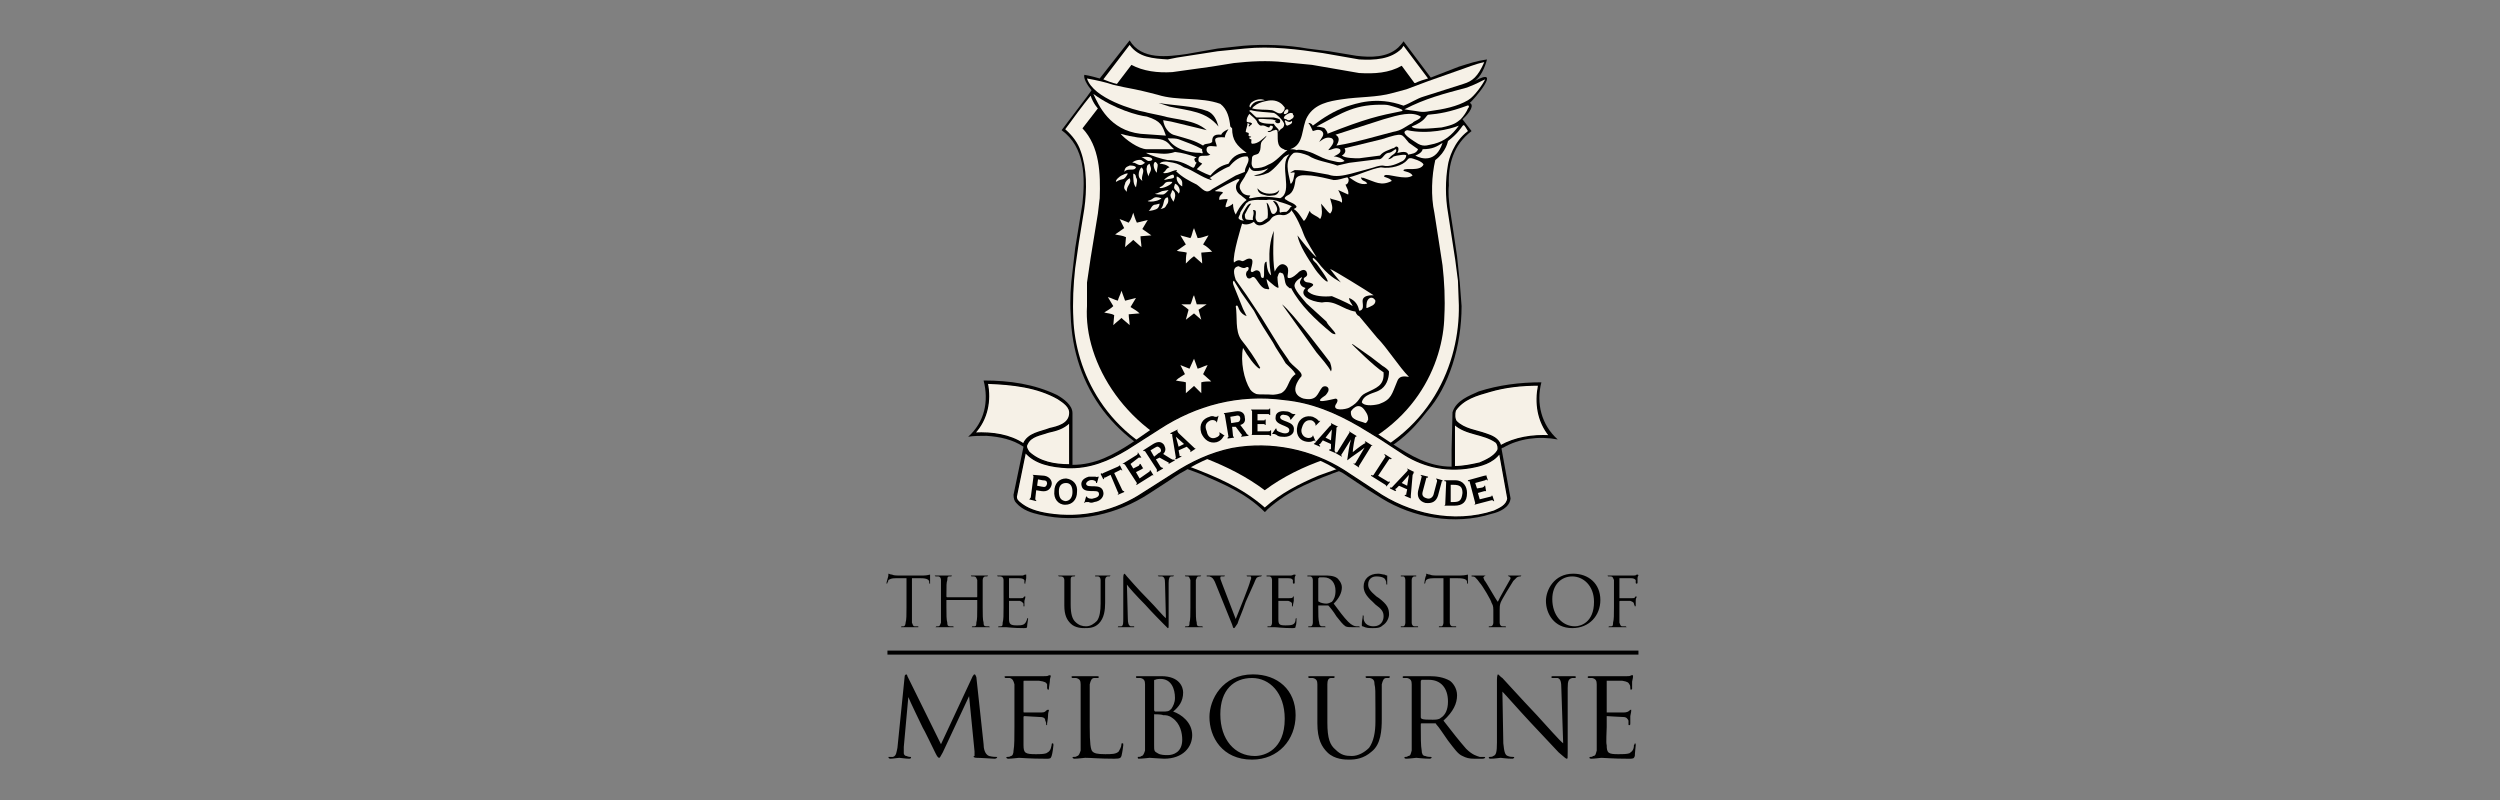 <svg width="200" height="64" viewBox="0 0 200 64" fill="none" xmlns="http://www.w3.org/2000/svg">
<rect x="0" y="0" width="200" height="64" fill="#808080" stroke="none"/>
<g clip-path="url(#clip0_2763_4046)">
<g clip-path="url(#clip1_2763_4046)">
<path fill-rule="evenodd" clip-rule="evenodd" d="M107.494 37.551C111.63 36.099 113.082 34.286 114.169 32.907C115.911 30.947 116.927 27.682 116.927 24.49L116.782 22.603L116.564 20.499L116.274 18.54L115.984 16.653C115.911 16.072 115.839 15.419 115.911 14.839C115.839 13.17 116.275 11.574 117.725 10.486L117 9.543C117.652 8.962 117.943 8.382 117.58 8.236C117.798 8.091 120.337 5.189 117.943 6.495C118.451 6.205 118.814 5.334 118.959 4.754C118.016 4.899 117.653 5.044 116.71 5.334L114.461 6.205L112.937 4.173L112.284 3.302C112.138 3.52 111.994 3.665 111.849 3.81C110.978 4.608 109.672 4.608 108.511 4.463L106.334 4.101L104.593 3.883C102.997 3.593 101.11 3.52 99.441 3.665L97.409 3.883L94.943 4.318C93.419 4.536 91.315 4.826 90.371 3.23L87.977 6.278C87.687 6.205 87.251 6.06 86.744 5.987C86.671 6.278 86.962 6.786 87.324 7.221L86.96 7.729L84.928 10.414C86.815 11.792 86.815 14.187 86.597 16.291L86.016 19.846L85.799 21.733C85.653 22.822 85.581 23.983 85.653 25.143C85.799 31.093 89.354 35.592 94.868 37.479L96.029 37.914C97.844 38.713 99.657 39.438 101.181 40.962C101.254 40.889 101.326 40.889 101.326 40.816C103.141 39.147 105.317 38.349 107.494 37.551Z" fill="black"/>
<path fill-rule="evenodd" clip-rule="evenodd" d="M93.417 4.754L94.143 4.609L97.408 4.101L99.585 3.883C101.689 3.665 103.866 3.955 105.826 4.246L108.728 4.754C109.962 4.826 111.268 4.754 112.138 3.883L112.283 3.665L114.243 6.277C113.952 6.35 113.517 6.495 113.226 6.64H113.154L112.138 5.261C111.122 5.842 109.962 5.915 108.728 5.842L107.059 5.552L104.955 5.189L102.706 4.971C101.4 4.826 100.021 4.899 98.715 5.044L96.901 5.334L93.781 5.769C92.62 5.842 91.459 5.697 90.515 5.189L89.354 6.713C88.991 6.64 88.629 6.495 88.266 6.35L90.37 3.593C91.096 4.609 92.256 4.681 93.417 4.754Z" fill="#F6F1E7" stroke="black" stroke-width="0" stroke-miterlimit="2.613"/>
<path fill-rule="evenodd" clip-rule="evenodd" d="M118.741 4.971C118.233 6.132 117.798 6.495 117.072 6.713L113.88 7.729C113.371 7.874 112.863 8.236 112.283 8.454C110.107 7.656 108.437 8.309 107.712 8.527C106.696 8.889 105.898 9.397 105.027 10.05C104.993 9.984 104.941 9.928 104.877 9.889C104.813 9.851 104.739 9.831 104.664 9.832C104.809 9.978 104.954 10.34 105.027 10.486C105.1 10.486 105.462 10.268 105.752 10.486C106.043 10.776 105.68 11.066 105.535 11.356C105.898 11.066 106.188 10.921 106.551 11.066C106.913 11.356 106.405 11.792 106.26 12.009C106.551 12.009 106.841 11.719 107.204 11.937C107.349 12.227 106.986 12.372 106.696 12.517C106.986 12.517 107.349 12.663 107.567 12.88C107.204 13.098 106.768 12.88 106.333 12.808C105.535 12.59 105.317 12.3 104.519 12.082C104.302 12.01 103.939 11.937 103.721 12.01C103.576 11.937 103.358 11.937 103.213 11.937C104.374 11.575 104.084 10.196 104.592 9.325C105.172 8.309 106.333 8.092 107.349 7.946C108.728 7.729 110.179 7.802 111.413 7.438L112.501 7.148L114.242 6.495L116.709 5.624C117.363 5.407 118.016 5.117 118.741 4.971Z" fill="#F6F1E7" stroke="black" stroke-width="0.003" stroke-miterlimit="2.613"/>
<path fill-rule="evenodd" clip-rule="evenodd" d="M118.814 6.35C118.595 6.785 117.943 7.728 117.435 8.019C116.565 8.527 115.476 8.744 114.388 8.889C113.662 9.035 113.517 8.889 112.792 8.817L112.356 8.744C114.025 7.874 115.476 7.511 117.363 7.003C118.305 6.64 118.451 6.495 118.814 6.35ZM101.182 8.019C100.746 8.091 100.311 8.019 100.021 8.599C99.876 8.527 100.021 8.236 100.166 8.164C100.456 7.946 100.891 7.874 101.182 8.019ZM117.435 8.672C117.363 8.89 117.072 9.325 116.854 9.543C116.491 9.833 116.346 9.979 115.331 10.196C114.533 10.268 113.082 10.414 112.936 10.123C114.024 9.688 114.024 9.325 114.242 9.18C115.113 9.108 115.984 8.963 117.363 8.455C117.508 8.382 117.58 8.527 117.435 8.672ZM111.485 8.527C111.993 8.672 112.356 8.817 112.137 8.89C110.324 9.252 109.308 9.47 106.188 10.704C106.26 10.631 106.043 10.341 105.971 10.268C105.898 10.196 105.462 10.123 105.317 10.123C107.494 8.962 108.437 8.309 110.832 8.382C110.977 8.382 111.267 8.454 111.485 8.527Z" fill="#F6F1E7" stroke="black" stroke-width="0.003" stroke-miterlimit="2.613"/>
<path fill-rule="evenodd" clip-rule="evenodd" d="M102.125 8.091C101.689 7.946 101.254 8.091 100.964 8.164C100.674 8.236 100.311 8.454 100.166 8.672C100.674 8.817 101.254 8.744 101.762 8.817C102.052 8.889 102.27 9.18 102.56 9.035C102.778 8.817 102.778 8.744 102.778 8.599C102.705 8.527 102.56 8.236 102.125 8.091ZM103.068 8.817C103.068 8.89 103.068 8.962 102.996 9.035C102.923 9.035 102.923 9.18 102.706 9.107C102.706 8.963 102.778 8.818 102.923 8.745C102.996 8.745 103.068 8.745 103.068 8.817ZM113.662 9.325C113.662 9.543 113.081 9.688 113.009 9.833C112.283 10.196 112.21 10.413 111.413 10.558L109.236 11.139C108.655 11.284 107.857 11.501 106.913 11.646C107.132 11.284 107.204 10.993 106.841 10.776L110.687 9.542C111.92 9.18 112.937 8.89 113.662 9.325Z" fill="#F6F1E7" stroke="black" stroke-width="0.003" stroke-miterlimit="2.613"/>
<path fill-rule="evenodd" clip-rule="evenodd" d="M101.907 9.035C102.125 9.107 102.56 9.543 102.705 9.833C102.778 9.978 102.705 10.196 102.56 10.268C102.415 10.341 102.343 10.486 102.27 10.559C102.343 10.414 102.27 10.341 102.198 10.268C102.125 10.196 101.98 10.051 101.908 9.906C101.472 9.906 100.674 9.906 100.674 9.543C100.746 9.471 101.327 9.543 101.472 9.543C101.689 9.543 101.908 9.543 102.125 9.688H101.979C102.052 9.833 102.197 9.906 102.343 9.833C102.415 9.833 102.415 9.688 102.415 9.616C102.343 9.471 102.125 9.471 101.907 9.398H100.528C100.383 9.325 100.093 8.962 99.948 8.89C99.948 8.817 100.02 8.817 100.093 8.817C100.601 8.962 101.326 8.962 101.907 9.035Z" fill="#F6F1E7"/>
<path d="M101.907 9.035C102.125 9.107 102.56 9.543 102.705 9.833C102.778 9.978 102.705 10.196 102.56 10.268C102.415 10.341 102.343 10.486 102.27 10.559C102.343 10.414 102.27 10.341 102.198 10.268C102.125 10.196 101.98 10.051 101.908 9.906C101.472 9.906 100.674 9.906 100.674 9.543C100.746 9.471 101.327 9.543 101.472 9.543C101.689 9.543 101.908 9.543 102.125 9.688H101.979C102.052 9.833 102.197 9.906 102.343 9.833C102.415 9.833 102.415 9.688 102.415 9.616C102.343 9.471 102.125 9.471 101.907 9.398H100.528C100.383 9.325 100.093 8.962 99.948 8.89C99.948 8.817 100.02 8.817 100.093 8.817C100.601 8.962 101.326 8.962 101.907 9.035Z" stroke="black" stroke-width="0.003" stroke-miterlimit="2.613"/>
<path fill-rule="evenodd" clip-rule="evenodd" d="M103.43 9.107C103.43 9.18 103.43 9.18 103.503 9.252C103.503 9.398 103.43 9.47 103.285 9.543C103.213 9.615 103.068 9.688 102.922 9.543C102.85 9.543 102.705 9.47 102.705 9.47C102.705 9.252 102.995 9.107 103.213 9.035C103.285 9.035 103.43 9.035 103.43 9.107ZM91.748 9.325C92.909 9.688 92.982 10.05 93.272 10.849L91.241 10.704C88.774 10.414 87.903 8.455 87.468 7.511C89.136 8.745 91.095 9.252 91.748 9.325ZM116.709 10.051C116.129 10.849 115.549 11.284 114.75 11.502C114.315 11.574 113.952 11.792 113.444 11.502C112.501 10.921 112.066 10.559 112.573 10.413C114.242 10.776 115.984 10.341 116.709 10.051Z" fill="#F6F1E7" stroke="black" stroke-width="0.003" stroke-miterlimit="2.613"/>
<path fill-rule="evenodd" clip-rule="evenodd" d="M103.213 9.76C103.213 9.76 103.285 9.688 103.358 9.688C103.43 9.906 103.141 9.978 102.996 10.051C102.958 10.048 102.923 10.032 102.896 10.005C102.869 9.979 102.853 9.943 102.85 9.906C102.85 9.76 102.705 9.688 102.85 9.616C102.922 9.688 103.068 9.76 103.213 9.76Z" fill="#F6F1E7"/>
<path d="M103.213 9.76L103.358 9.688C103.43 9.906 103.141 9.978 102.996 10.051C102.958 10.048 102.923 10.032 102.896 10.005C102.869 9.979 102.853 9.943 102.85 9.906C102.85 9.76 102.705 9.688 102.85 9.616C102.922 9.688 103.068 9.76 103.213 9.76Z" stroke="black" stroke-width="0.003" stroke-miterlimit="2.613"/>
<path fill-rule="evenodd" clip-rule="evenodd" d="M93.635 11.647L93.925 11.937H91.749C91.096 11.937 90.007 11.139 89.644 10.703C90.66 10.993 91.531 11.066 91.821 11.066C92.547 11.139 93.127 10.994 93.635 11.647ZM96.175 11.937C96.102 12.083 96.393 12.373 96.029 12.228C95.086 12.228 93.925 11.937 93.417 11.067C93.781 11.067 94.071 11.067 94.288 11.139C95.014 11.429 95.522 11.574 96.175 11.937Z" fill="#F6F1E7" stroke="black" stroke-width="0.003" stroke-miterlimit="2.613"/>
<path fill-rule="evenodd" clip-rule="evenodd" d="M113.444 11.937C113.299 12.3 112.936 12.3 112.646 12.373C112.646 12.3 112.573 12.155 112.282 12.155C112.065 12.155 111.92 12.228 111.775 12.228C111.847 12.155 111.92 11.937 111.847 11.792C111.847 11.792 111.775 11.72 111.702 11.72C111.629 11.72 111.557 11.864 111.412 11.864C111.122 12.01 110.686 12.082 110.396 12.445L108.727 12.663C108.364 12.663 107.639 12.663 107.348 12.445C107.348 12.445 107.784 12.227 107.566 11.864L110.541 11.139C112.355 10.559 112.065 10.704 112.718 11.429L113.444 11.937Z" fill="#F6F1E7"/>
<path d="M113.444 11.937C113.299 12.3 112.936 12.3 112.646 12.373C112.646 12.3 112.573 12.155 112.282 12.155C112.065 12.155 111.92 12.228 111.775 12.228C111.847 12.155 111.92 11.937 111.847 11.792L111.702 11.72C111.629 11.72 111.557 11.864 111.412 11.864C111.122 12.01 110.686 12.082 110.396 12.445L108.727 12.663C108.364 12.663 107.639 12.663 107.348 12.445C107.348 12.445 107.784 12.227 107.566 11.864L110.541 11.139C112.355 10.559 112.065 10.704 112.718 11.429L113.444 11.937Z" stroke="black" stroke-width="0.003" stroke-miterlimit="2.613"/>
<path fill-rule="evenodd" clip-rule="evenodd" d="M111.703 12.01C111.703 12.3 111.339 12.373 111.195 12.59L111.05 12.736C111.195 12.736 111.339 12.663 111.485 12.518C111.703 12.445 112.501 12.3 112.501 12.445C112.501 12.59 112.356 12.808 112.211 12.881C111.775 13.099 111.195 13.389 110.615 13.244C110.252 13.244 109.962 13.389 109.672 13.461L108.075 13.897C107.495 14.042 106.842 14.187 106.261 13.969C105.391 13.824 104.52 13.606 103.576 13.606C103.431 13.679 103.286 13.752 103.214 13.824C103.359 13.824 103.504 13.752 103.576 13.824C103.504 14.114 103.504 14.477 103.286 14.695C103.214 14.695 103.214 14.622 103.214 14.55C103.069 13.824 102.706 12.808 103.504 12.228C103.867 12.155 104.302 12.3 104.665 12.445C105.318 12.881 106.189 12.953 106.987 13.244C107.277 13.171 107.64 13.099 107.93 13.026L110.252 12.736C110.615 12.808 110.687 12.3 111.051 12.228C111.268 12.228 111.413 12.083 111.631 11.938C111.63 11.937 111.703 11.937 111.703 12.01Z" fill="#F6F1E7"/>
<path d="M111.703 12.01C111.703 12.3 111.339 12.373 111.195 12.59L111.05 12.736C111.195 12.736 111.339 12.663 111.485 12.518C111.703 12.445 112.501 12.3 112.501 12.445C112.501 12.59 112.356 12.808 112.211 12.881C111.775 13.099 111.195 13.389 110.615 13.244C110.252 13.244 109.962 13.389 109.672 13.461L108.075 13.897C107.495 14.042 106.842 14.187 106.261 13.969C105.391 13.824 104.52 13.606 103.576 13.606C103.431 13.679 103.286 13.752 103.214 13.824C103.359 13.824 103.504 13.752 103.576 13.824C103.504 14.114 103.504 14.477 103.286 14.695C103.286 14.695 103.214 14.622 103.214 14.55C103.069 13.824 102.706 12.808 103.504 12.228C103.867 12.155 104.302 12.3 104.665 12.445C105.318 12.881 106.189 12.953 106.987 13.244C107.277 13.171 107.64 13.099 107.93 13.026L110.252 12.736C110.615 12.808 110.687 12.3 111.051 12.228C111.268 12.228 111.413 12.083 111.631 11.938L111.703 12.01Z" stroke="black" stroke-width="0.003" stroke-miterlimit="2.613"/>
<path fill-rule="evenodd" clip-rule="evenodd" d="M115.403 11.429C114.896 13.025 113.735 12.735 113.226 12.445C113.807 12.227 113.807 11.937 113.807 11.937C114.605 11.937 114.967 11.72 115.403 11.429ZM95.739 12.59C95.521 12.663 95.521 12.736 95.594 12.881C95.594 12.953 95.739 13.026 95.739 13.026C95.594 13.098 95.594 13.534 95.376 13.389C94.724 13.026 94.216 12.808 93.417 12.808C92.982 12.736 92.039 12.445 91.676 12.228C92.474 12.228 92.764 12.3 93.127 12.3C93.635 12.3 93.998 12.155 93.998 12.155C94.651 12.228 95.086 12.373 95.739 12.59Z" fill="#F6F1E7" stroke="black" stroke-width="0.003" stroke-miterlimit="2.613"/>
<path fill-rule="evenodd" clip-rule="evenodd" d="M92.837 13.026C92.909 12.953 93.2 12.88 93.49 12.953C93.998 13.026 94.288 13.099 94.724 13.389C95.449 13.607 96.102 14.187 96.901 14.405C96.973 14.332 96.828 14.26 96.755 14.26C97.263 13.897 97.771 13.534 98.351 13.316C98.714 12.881 99.222 12.446 99.802 12.518L99.875 12.664C99.947 13.026 99.585 13.316 99.585 13.752L98.859 14.041L96.973 15.13C96.465 15.566 96.247 15.13 95.739 14.767C95.159 14.477 94.578 14.187 94.07 13.679C94.07 13.679 94.216 13.679 94.143 13.606C93.925 13.606 93.707 13.752 93.417 13.824C93.345 13.824 93.127 13.896 93.054 13.824L93.127 13.752C93.272 13.679 93.272 13.461 93.562 13.389C93.345 13.171 92.982 13.099 92.764 13.099L92.837 13.026ZM113.88 13.171C113.589 13.751 112.428 13.389 112.283 13.606C112.211 13.751 112.791 13.678 113.009 14.041C112.428 14.477 110.977 13.824 110.76 14.041C110.541 14.186 111.195 14.186 111.34 14.477C110.469 14.912 110.034 14.549 109.164 14.259C109.018 14.186 109.018 14.259 108.873 14.186C108.945 14.549 109.236 14.404 109.381 14.694C108.8 14.84 108.365 14.477 107.93 14.186C108.8 13.969 109.598 13.533 110.469 13.388C111.268 13.533 112.211 13.243 112.573 12.808C112.719 12.59 112.864 12.663 112.937 12.663C112.937 12.663 113.807 12.88 113.88 13.171ZM106.696 14.404C107.132 14.404 107.422 14.259 107.784 14.186C108.002 14.331 107.857 14.767 107.639 14.767C107.711 14.985 107.929 15.274 107.857 15.565C107.711 15.493 107.058 15.202 107.058 15.202C107.204 15.493 107.422 15.928 107.349 16.218C107.131 16 106.624 16 106.405 15.855C106.478 16.218 106.768 16.726 106.405 17.089C106.115 16.871 105.971 16.581 105.68 16.291C105.752 16.654 105.826 17.234 105.608 17.525C105.462 17.307 104.737 17.089 104.809 16.871C104.737 16.799 104.519 17.597 104.302 17.669C104.084 17.379 103.866 16.944 103.503 16.726C103.576 16.654 103.721 16.654 103.721 16.509C103.503 16.218 103.213 16.218 102.923 16.001C102.56 15.855 102.995 15.638 102.995 15.638C103.503 15.42 103.576 14.84 103.648 14.332C103.866 13.896 104.447 14.042 104.882 14.042C105.462 14.114 106.115 14.259 106.696 14.404ZM99.15 14.332C99.15 14.477 99.004 14.55 98.932 14.695C98.787 15.057 98.932 15.42 99.294 15.638C99.44 15.783 99.585 15.856 99.73 16.001C99.222 16.363 98.932 17.016 98.859 17.162C98.714 16.944 98.641 16.581 98.641 16.291C98.496 16.436 98.206 16.581 98.06 16.581C97.988 16.436 98.206 16.073 98.206 15.928C98.206 15.928 97.698 15.928 97.552 16C97.48 15.71 97.698 15.565 97.843 15.42C97.77 15.274 97.262 15.347 97.189 15.274C97.697 14.984 98.496 14.549 99.003 14.331L99.15 14.332Z" fill="#F6F1E7" stroke="black" stroke-width="0.003" stroke-miterlimit="2.613"/>
<path fill-rule="evenodd" clip-rule="evenodd" d="M102.343 16.146C102.125 16.001 101.545 15.928 101.327 16.001C100.819 16.001 100.238 15.928 99.803 16.146H99.875L99.731 16.218C99.585 16.364 99.658 16.364 99.513 16.509C99.513 16.581 99.15 17.016 99.222 17.089C99.15 17.234 99.078 17.379 99.078 17.452C99.222 17.669 99.368 17.597 99.513 17.669C99.368 17.525 99.368 17.452 99.368 17.379C99.295 17.162 99.658 16.654 99.803 16.436C99.876 16.364 99.948 16.291 100.021 16.291H100.094C99.876 16.581 99.731 16.871 99.586 17.162C99.586 17.307 99.586 17.379 99.658 17.525C99.731 17.597 100.094 17.597 100.239 17.597C100.166 17.307 100.384 17.162 100.239 16.799C100.311 16.799 100.384 16.799 100.457 16.871C100.529 17.234 100.312 17.452 100.602 17.742C100.965 17.887 101.11 17.597 101.401 17.452C101.473 17.016 101.401 16.581 101.328 16.218C101.546 16.291 101.618 16.944 101.763 17.089C101.909 17.162 101.981 17.089 102.053 17.017C102.344 16.726 102.053 16.364 101.835 16.073C101.908 16.073 102.126 16.073 102.271 16.436C102.489 16.872 102.271 16.799 102.416 17.017C102.489 16.945 102.852 16.945 102.924 16.945C103.286 16.655 103.142 16.582 103.359 16.509C103.068 16.363 102.632 16.218 102.343 16.146Z" fill="#F6F1E7"/>
<path d="M102.343 16.146C102.125 16.001 101.545 15.928 101.327 16.001C100.819 16.001 100.238 15.928 99.803 16.146H99.875L99.731 16.218C99.585 16.364 99.658 16.364 99.513 16.509C99.513 16.581 99.15 17.016 99.222 17.089C99.15 17.234 99.078 17.379 99.078 17.452C99.222 17.669 99.368 17.597 99.513 17.669C99.368 17.525 99.368 17.452 99.368 17.379C99.295 17.162 99.658 16.654 99.803 16.436C99.876 16.364 100.021 16.291 100.021 16.291H100.094C99.876 16.581 99.731 16.871 99.586 17.162C99.586 17.307 99.586 17.379 99.658 17.525C99.731 17.597 100.094 17.597 100.239 17.597C100.166 17.307 100.384 17.162 100.239 16.799C100.311 16.799 100.384 16.799 100.457 16.871C100.529 17.234 100.312 17.452 100.602 17.742C100.965 17.887 101.11 17.597 101.401 17.452C101.473 17.016 101.401 16.581 101.328 16.218C101.546 16.291 101.618 16.944 101.763 17.089C101.909 17.162 101.981 17.089 102.053 17.017C102.344 16.726 102.053 16.364 101.835 16.073C101.908 16.073 102.126 16.073 102.271 16.436C102.489 16.872 102.271 16.799 102.416 17.017C102.489 16.945 102.852 16.945 102.924 16.945C103.286 16.655 103.142 16.582 103.359 16.509C103.068 16.363 102.632 16.218 102.343 16.146Z" stroke="black" stroke-width="0.003" stroke-miterlimit="2.613"/>
<path fill-rule="evenodd" clip-rule="evenodd" d="M99.295 23.402L100.311 24.853C100.746 25.724 101.327 26.594 101.835 27.393C102.125 27.973 102.488 28.409 102.851 29.061C103.286 29.497 103.431 29.57 103.649 29.933C102.996 30.368 103.142 31.093 102.489 31.456C102.489 31.456 100.674 32.036 100.021 31.166C99.513 30.368 99.223 28.917 99.441 27.828C99.803 28.481 100.384 29.279 100.747 29.497L100.819 29.425C100.384 28.626 99.876 27.901 99.295 27.175C98.788 26.45 99.005 25.361 98.86 24.491C98.86 24.491 98.932 24.491 98.932 24.418C99.078 24.491 99.078 24.708 99.15 24.781C99.295 25.071 99.513 25.216 99.731 25.289L99.441 24.708L98.86 23.257C98.788 23.039 98.497 22.532 98.715 22.459L99.295 23.402ZM104.447 22.894C104.447 22.966 104.447 22.821 104.447 22.894ZM110.034 24.055C110.034 24.418 109.671 24.49 109.381 24.635H109.309C109.309 24.345 109.309 23.982 109.598 23.837C109.816 23.765 109.961 23.91 110.034 24.055ZM109.236 32.907C109.381 33.125 109.453 33.27 109.453 33.56C109.381 33.706 109.381 33.778 109.236 33.85C108.728 33.633 108.002 33.633 108.075 32.907C108.075 32.907 108.655 31.964 109.236 32.907Z" fill="#F6F1E7" stroke="black" stroke-width="0.003" stroke-miterlimit="2.613"/>
<path fill-rule="evenodd" clip-rule="evenodd" d="M106.406 21.515C106.841 22.096 107.277 22.604 107.277 22.604C107.132 22.458 106.551 22.313 105.681 21.297C105.463 21.007 105.1 20.572 105.028 20.644C104.955 20.789 105.245 21.007 105.317 21.079C105.317 21.079 106.406 22.531 106.189 22.531C106.043 22.531 105.463 21.95 105.1 21.37C104.665 20.717 103.939 19.628 103.794 18.83C103.794 18.83 105.028 20.427 105.317 20.572C105.317 20.572 104.447 19.193 104.302 18.758C104.157 18.323 103.649 17.162 103.285 16.799C103.285 16.799 103.358 16.943 102.923 17.161C102.56 17.306 102.488 17.089 102.052 17.234C101.689 17.379 101.762 17.451 101.545 17.669C101.255 17.887 100.674 18.323 100.311 17.742C100.311 17.742 99.803 18.104 99.368 17.887C99.368 17.887 98.57 20.426 98.715 21.007C98.715 21.007 99.005 20.717 99.295 20.862C99.513 21.007 99.731 20.572 100.094 20.716C100.384 20.862 99.948 21.66 100.094 21.732C100.239 21.878 100.384 21.515 100.674 21.66C100.964 21.805 100.747 22.24 101.037 22.24C101.255 22.24 100.964 20.934 101.327 20.934C101.327 20.934 101.327 21.805 101.69 22.023C101.69 22.023 101.255 20.064 101.908 18.467C101.908 18.467 101.763 20.789 101.98 21.732C101.98 21.732 102.343 20.862 102.851 21.224C103.286 21.515 102.851 22.168 103.068 22.24C103.359 22.313 103.794 21.878 103.939 21.732C104.157 21.587 104.374 21.515 104.52 21.732C104.738 22.24 104.229 22.095 104.302 22.386C104.447 22.676 104.665 22.531 104.955 22.676C105.391 22.894 104.229 23.111 104.738 23.401C105.1 23.692 105.898 23.764 106.551 23.692C106.551 23.692 107.785 24.2 108.221 24.49C108.148 24.272 107.93 24.127 107.93 23.837C108.438 24.054 108.655 24.417 108.729 24.852C108.801 24.852 108.946 24.852 109.019 24.635C109.091 24.272 108.873 23.982 109.164 23.764C109.381 23.619 109.672 23.619 109.889 23.619C109.236 23.184 106.768 21.66 106.406 21.515ZM93.926 14.186C93.781 14.331 93.635 14.259 93.127 14.404C93.2 14.259 93.635 13.969 93.853 13.969C93.926 14.041 93.926 14.114 93.926 14.186ZM94.579 14.622V14.912C94.289 14.767 94.071 14.404 94.143 14.114C94.361 14.186 94.579 14.404 94.579 14.622ZM94.289 15.493C94.216 15.275 93.926 15.202 93.926 14.985C93.926 14.912 93.998 14.767 93.998 14.694C94.289 14.767 94.506 15.275 94.289 15.493ZM93.998 15.493C94.07 15.71 93.926 16.073 93.853 16.146C93.853 16.001 93.49 15.71 93.707 15.42L93.78 15.202C93.926 15.275 93.998 15.42 93.998 15.493ZM93.49 15.202C93.345 15.347 93.2 15.565 92.982 15.565C92.837 15.565 92.474 15.565 92.402 15.493C92.62 15.493 92.91 15.275 93.055 15.275L93.49 15.202ZM93.345 16.363C93.2 16.654 93.127 16.654 92.837 16.726C93.2 16.436 92.982 15.855 93.418 15.783C93.49 15.928 93.49 16.218 93.345 16.363ZM90.008 14.694C89.862 15.057 89.935 15.13 90.153 15.347C90.08 14.84 90.588 14.694 90.37 14.259C90.225 14.332 90.008 14.55 90.008 14.694ZM92.91 15.855C92.91 15.928 92.547 16.073 92.474 16.073C92.257 16.146 91.821 16.146 91.821 16.073C92.402 15.928 92.184 15.638 92.91 15.855ZM93.781 14.55C93.781 14.695 93.49 14.84 93.345 14.912C93.2 14.985 92.765 15.13 92.765 14.985C93.345 14.767 92.982 14.477 93.781 14.55ZM90.225 13.896C90.153 13.824 89.862 13.969 89.717 14.042C89.572 14.114 89.209 14.405 89.282 14.55C89.862 14.186 89.862 14.55 90.225 13.896ZM91.314 12.59C91.604 12.663 91.749 12.88 91.894 12.88C92.112 12.88 92.184 12.808 92.184 12.735C92.112 12.518 91.604 12.518 91.314 12.59ZM92.547 13.824C92.547 13.534 92.62 13.388 92.62 13.171C92.547 13.025 92.475 12.953 92.402 12.953C92.184 13.098 92.329 13.606 92.547 13.824ZM91.314 12.808C91.096 12.736 90.66 12.88 90.588 13.026C90.878 12.953 91.024 13.316 91.386 13.171L91.604 13.026C91.531 12.953 91.386 12.88 91.314 12.808ZM91.749 13.389C91.676 13.606 91.821 13.969 91.894 14.114C91.894 13.824 92.184 13.678 92.039 13.316L91.967 13.098C91.822 13.171 91.749 13.243 91.749 13.389ZM92.619 16.654C92.474 16.799 92.039 16.871 91.894 16.871C92.112 16.726 92.112 16.363 92.474 16.363L92.765 16.291C92.765 16.436 92.692 16.581 92.619 16.654ZM90.37 13.243C90.007 13.389 90.007 13.461 89.935 13.751C90.225 13.389 90.733 13.751 90.878 13.389C90.805 13.243 90.515 13.243 90.37 13.243ZM91.096 13.969C91.096 14.259 91.241 14.332 91.386 14.477C91.241 14.041 91.676 13.678 91.314 13.388C91.168 13.534 91.096 13.751 91.096 13.969ZM90.878 14.186C91.023 14.404 90.951 14.549 90.878 14.985C90.66 14.767 90.66 14.331 90.66 13.896C90.805 13.896 90.878 14.041 90.878 14.186Z" fill="#F6F1E7" stroke="black" stroke-width="0.003" stroke-miterlimit="2.613"/>
<path fill-rule="evenodd" clip-rule="evenodd" d="M102.705 11.937C102.052 11.72 102.27 10.994 102.198 10.486C102.198 10.414 102.052 10.341 101.979 10.414C101.762 10.414 101.545 10.704 101.399 10.486C101.471 10.486 101.617 10.486 101.689 10.414C101.762 10.341 101.834 10.268 101.834 10.123C101.762 10.051 101.689 10.051 101.617 10.051C101.617 10.123 101.545 10.123 101.545 10.196C101.326 10.196 101.182 9.979 100.891 10.051C100.746 10.051 100.673 9.906 100.601 9.833C100.528 9.543 100.165 9.325 99.947 9.108C99.802 9.325 99.73 9.471 99.73 9.688C99.73 9.833 100.02 9.76 100.093 9.833C100.31 9.906 99.947 10.051 99.947 10.123C99.875 10.123 99.875 10.051 99.947 9.979C100.02 9.906 99.875 9.906 99.802 9.833C99.802 10.123 99.657 10.341 99.657 10.559L99.875 10.631C99.947 10.704 99.875 10.777 99.875 10.849C99.947 10.921 100.02 10.921 100.02 10.921H100.092C100.092 10.994 100.02 10.994 100.02 10.994H99.947C99.947 11.066 99.947 11.139 100.093 11.139C100.165 11.212 100.02 11.429 100.165 11.502C100.673 11.502 100.963 11.139 101.326 10.849C101.254 11.067 100.963 11.212 100.891 11.429C100.818 11.647 100.891 11.937 100.746 12.155C100.673 12.445 100.238 12.3 100.165 12.59C100.165 12.88 100.02 13.243 100.31 13.461C100.746 13.461 101.109 13.389 101.471 13.171C102.052 12.953 102.488 12.373 102.995 12.01C102.85 12.01 102.778 12.01 102.705 11.937Z" fill="#F6F1E7"/>
<path d="M102.705 11.937C102.052 11.72 102.27 10.994 102.198 10.486C102.198 10.414 102.052 10.341 101.979 10.414C101.762 10.414 101.545 10.704 101.399 10.486C101.471 10.486 101.617 10.486 101.689 10.414C101.762 10.341 101.834 10.268 101.834 10.123C101.762 10.051 101.617 10.051 101.617 10.051C101.617 10.123 101.545 10.196 101.545 10.196C101.326 10.196 101.182 9.979 100.891 10.051C100.746 10.051 100.673 9.906 100.601 9.833C100.528 9.543 100.165 9.325 99.947 9.108C99.802 9.325 99.73 9.471 99.73 9.688C99.73 9.833 100.02 9.76 100.093 9.833C100.31 9.906 99.947 10.051 99.947 10.123C99.875 10.123 99.875 10.051 99.947 9.979C100.02 9.906 99.875 9.906 99.802 9.833C99.802 10.123 99.657 10.341 99.657 10.559L99.875 10.631C99.947 10.704 99.875 10.777 99.875 10.849L100.02 10.921H100.092L100.02 10.994H99.947C99.947 10.994 99.947 11.139 100.093 11.139C100.165 11.212 100.02 11.429 100.165 11.502C100.673 11.502 100.963 11.139 101.326 10.849C101.254 11.067 100.963 11.212 100.891 11.429C100.818 11.647 100.891 11.937 100.746 12.155C100.673 12.445 100.238 12.3 100.165 12.59C100.165 12.88 100.02 13.243 100.31 13.461C100.746 13.461 101.109 13.389 101.471 13.171C102.052 12.953 102.488 12.373 102.995 12.01C102.85 12.01 102.778 12.01 102.705 11.937Z" stroke="black" stroke-width="0.003" stroke-miterlimit="2.613"/>
<path fill-rule="evenodd" clip-rule="evenodd" d="M105.971 36.753C104.302 37.334 102.632 38.131 101.181 39.22C99.73 38.131 98.134 37.333 96.465 36.68C90.152 34.794 86.669 28.989 86.96 24.49V22.603L87.25 20.644L87.83 17.089L87.976 15.855C88.048 13.896 87.976 11.72 86.597 10.268L87.83 8.672C87.83 8.672 87.468 8.309 87.25 7.656C86.597 8.454 85.799 9.543 85.218 10.341C85.799 10.849 86.234 11.429 86.452 12.082C86.96 13.461 86.96 15.202 86.742 16.726L86.306 19.411L86.016 21.442C85.871 22.749 85.798 24.2 85.871 25.506C86.016 29.497 88.338 35.156 95.159 37.333C97.263 38.131 99.367 39.002 101.181 40.599C102.488 39.437 103.938 38.712 105.462 38.058L107.276 37.405C114.604 34.938 116.781 28.916 116.708 24.417L116.636 22.458L116.419 20.789L115.838 17.016C115.621 15.782 115.621 14.404 115.838 13.17C115.91 12.735 116.273 11.357 117.434 10.485C116.853 9.542 117.362 10.122 115.838 11.284C115.838 11.284 115.693 12.154 114.822 12.807C114.532 14.041 114.459 15.71 114.749 17.016L115.112 19.338L115.402 21.224C115.548 22.531 115.621 23.909 115.548 25.288C115.476 28.989 113.226 34.649 105.971 36.753Z" fill="#F6F1E7" stroke="black" stroke-width="0" stroke-miterlimit="2.613"/>
<path fill-rule="evenodd" clip-rule="evenodd" d="M72.956 48.58V49.814C73.028 49.959 73.028 50.104 73.173 50.104H73.463V50.176H72.085C72.085 50.176 72.085 50.104 72.157 50.104H72.302C72.375 50.104 72.448 49.959 72.448 49.814C72.52 49.596 72.52 49.161 72.52 48.58V46.258H71.649C71.287 46.258 71.214 46.331 71.069 46.403C71.069 46.549 70.996 46.549 70.996 46.621C70.996 46.621 70.996 46.694 70.924 46.694V46.621C70.924 46.549 71.069 46.114 71.069 46.041V45.895C71.142 45.895 71.214 45.967 71.359 45.967C71.505 46.04 71.722 46.04 71.795 46.04H73.899C74.189 46.04 74.335 45.967 74.407 45.967V46.693C74.335 46.693 74.335 46.693 74.335 46.621V46.548C74.335 46.403 74.189 46.258 73.681 46.258H72.956L72.956 48.58ZM78.615 48.58C78.615 49.161 78.615 49.596 78.688 49.814C78.688 49.959 78.688 50.104 78.905 50.104H79.123L79.196 50.176H78.397H77.745C77.745 50.176 77.745 50.104 77.817 50.104H77.962C78.107 50.104 78.107 49.959 78.107 49.814C78.18 49.596 78.18 49.161 78.18 48.58V47.999H75.713V48.58C75.713 49.161 75.713 49.596 75.785 49.814C75.785 49.959 75.785 50.104 76.003 50.104H76.221C76.293 50.104 76.293 50.176 76.293 50.176H75.496H74.843L74.915 50.104H75.06C75.205 50.104 75.205 49.959 75.278 49.814V47.637V46.403C75.278 46.258 75.205 46.114 75.06 46.114H74.842L74.77 46.041H76.148C76.148 46.041 76.148 46.114 76.076 46.114H75.931C75.786 46.114 75.786 46.258 75.786 46.403C75.713 46.621 75.713 46.767 75.713 47.637V47.71C75.713 47.782 75.786 47.782 75.786 47.782H78.108C78.18 47.782 78.18 47.782 78.18 47.71V47.637V46.403C78.108 46.258 78.108 46.114 77.89 46.114H77.745C77.672 46.114 77.672 46.041 77.672 46.041H79.051L78.979 46.114H78.833C78.688 46.114 78.615 46.258 78.615 46.403L78.615 48.58ZM80.284 47.637V46.403C80.284 46.258 80.212 46.113 79.994 46.113H79.849C79.776 46.113 79.776 46.041 79.776 46.041H81.808C81.88 46.041 81.953 45.968 82.025 45.968H82.098V46.258C82.098 46.331 82.025 46.548 82.025 46.621V46.694C81.953 46.694 81.953 46.694 81.953 46.621V46.403C81.881 46.331 81.808 46.258 81.517 46.258H80.72V47.782C80.72 47.854 80.72 47.854 80.792 47.854H81.663C81.808 47.854 81.881 47.854 81.881 47.782C81.953 47.71 81.953 47.71 82.025 47.71V47.782C82.025 47.782 82.025 47.854 81.953 48.072V48.508H81.881V48.29C81.808 48.218 81.808 48.144 81.59 48.072H80.72V49.523C80.72 49.959 80.865 50.031 81.373 50.031C81.518 50.031 81.736 50.031 81.881 49.959C82.026 49.886 82.099 49.74 82.171 49.523C82.171 49.451 82.171 49.451 82.244 49.451V49.523C82.244 49.595 82.171 49.959 82.171 50.104C82.171 50.249 82.098 50.249 81.881 50.249C81.01 50.249 80.647 50.176 80.502 50.176H79.849C79.849 50.176 79.849 50.104 79.922 50.104H80.067C80.212 50.104 80.212 49.959 80.212 49.814C80.285 49.596 80.285 49.161 80.285 48.58V47.637H80.284ZM85.146 47.637V46.403C85.146 46.258 85.073 46.113 84.855 46.113H84.71L84.638 46.041H86.016C86.016 46.041 86.016 46.113 85.944 46.113H85.871C85.654 46.113 85.654 46.258 85.654 46.403V48.362C85.654 49.161 85.799 49.523 86.016 49.74C86.306 50.031 86.597 50.104 86.887 50.104C87.25 50.104 87.54 49.886 87.758 49.668C87.975 49.378 88.048 48.87 88.048 48.29V47.637V46.403C88.048 46.258 87.975 46.113 87.83 46.113H87.612V46.041H88.846L88.774 46.113H88.628C88.483 46.113 88.411 46.258 88.411 46.403V48.218C88.411 48.798 88.338 49.451 87.903 49.886C87.54 50.249 87.105 50.249 86.742 50.249C86.597 50.249 86.016 50.249 85.654 49.886C85.363 49.596 85.146 49.233 85.146 48.435V47.637ZM90.225 49.451C90.225 49.886 90.297 50.031 90.443 50.104H90.733V50.176H89.427C89.427 50.104 89.499 50.104 89.499 50.104H89.717C89.862 50.031 89.862 49.886 89.862 49.379V46.186C89.862 45.968 89.935 45.896 89.935 45.896C90.007 45.896 90.08 46.041 90.153 46.114C90.225 46.186 91.023 47.129 91.894 48C92.475 48.581 93.055 49.306 93.273 49.452L93.2 46.622C93.2 46.258 93.128 46.186 92.983 46.114H92.692L92.62 46.041H93.926L93.854 46.114H93.708C93.563 46.114 93.491 46.259 93.491 46.622V49.886C93.491 50.25 93.491 50.25 93.418 50.25L93.055 49.886C92.983 49.814 92.185 49.016 91.604 48.363C90.951 47.71 90.298 46.984 90.153 46.767L90.225 49.451ZM95.667 48.58C95.667 49.161 95.667 49.596 95.739 49.814C95.739 49.959 95.739 50.104 95.957 50.104H96.175L96.247 50.176H95.449H94.796C94.796 50.176 94.796 50.104 94.868 50.104H95.014C95.159 50.104 95.159 49.959 95.159 49.814C95.232 49.596 95.232 49.161 95.232 48.58V47.637V46.403C95.159 46.258 95.159 46.114 95.014 46.114H94.868C94.796 46.114 94.796 46.041 94.796 46.041H96.102L96.029 46.114H95.885C95.739 46.114 95.739 46.258 95.667 46.403V48.58ZM98.859 49.523C99.15 48.798 99.948 46.839 100.02 46.476C100.093 46.331 100.093 46.258 100.093 46.258C100.093 46.186 100.093 46.113 100.02 46.113H99.802C99.802 46.113 99.73 46.113 99.73 46.041H100.963L100.891 46.113C100.818 46.113 100.746 46.113 100.601 46.185C100.528 46.185 100.455 46.331 100.31 46.693C100.238 46.839 99.947 47.491 99.657 48.144C99.367 49.015 99.077 49.596 99.004 49.886C98.787 50.176 98.787 50.249 98.714 50.249C98.642 50.249 98.642 50.176 98.569 49.959L97.19 46.548C97.045 46.258 96.972 46.185 96.754 46.113H96.537V46.041H97.988C97.988 46.041 97.988 46.113 97.915 46.113H97.698C97.625 46.113 97.625 46.185 97.625 46.258C97.625 46.331 97.698 46.476 97.77 46.694L98.859 49.523ZM101.762 47.637V46.403C101.762 46.258 101.689 46.113 101.545 46.113H101.326V46.041H103.285C103.358 46.041 103.503 45.968 103.503 45.968H103.576C103.648 45.968 103.648 45.968 103.648 46.041C103.648 46.041 103.576 46.113 103.576 46.258V46.621C103.576 46.694 103.503 46.694 103.503 46.694C103.503 46.694 103.431 46.694 103.431 46.621V46.403C103.358 46.331 103.358 46.258 103.068 46.258H102.27V47.854H103.141C103.285 47.854 103.358 47.854 103.43 47.782C103.43 47.71 103.503 47.71 103.503 47.71V48.072C103.503 48.144 103.43 48.362 103.43 48.435V48.508H103.358V48.29C103.358 48.218 103.285 48.144 103.068 48.072H102.27V49.523C102.27 49.959 102.342 50.031 102.85 50.031C102.996 50.031 103.285 50.031 103.431 49.959C103.576 49.886 103.649 49.74 103.649 49.523C103.649 49.451 103.721 49.451 103.721 49.451V49.523C103.721 49.595 103.721 49.959 103.649 50.104C103.649 50.249 103.576 50.249 103.358 50.249C102.56 50.249 102.198 50.176 101.98 50.176H101.4V50.104H101.617C101.69 50.104 101.763 49.959 101.763 49.814V47.637H101.762ZM105.462 46.258C105.462 46.258 105.535 46.258 105.535 46.186H105.898C106.479 46.186 106.841 46.621 106.841 47.274C106.841 47.71 106.696 47.999 106.551 48.145C106.405 48.218 106.26 48.29 106.115 48.29C105.898 48.29 105.608 48.218 105.535 48.145C105.535 48.145 105.462 48.145 105.462 48.073V46.258ZM105.027 48.58V49.814C105.027 49.959 104.955 50.104 104.882 50.104H104.664V50.176H106.042C106.042 50.176 106.042 50.104 105.97 50.104H105.752C105.607 50.104 105.535 49.959 105.535 49.814C105.462 49.596 105.462 49.161 105.462 48.58V48.435H106.26C106.405 48.58 106.695 48.943 106.913 49.306C107.203 49.669 107.421 49.959 107.638 50.104C107.784 50.176 107.929 50.176 108.219 50.176H108.799L108.727 50.104H108.51C108.365 50.104 108.146 50.031 107.856 49.741C107.493 49.378 107.131 48.87 106.696 48.29C107.131 47.854 107.349 47.419 107.349 46.984C107.349 46.621 107.058 46.331 106.986 46.258C106.696 46.041 106.26 46.041 105.97 46.041H104.592V46.113H104.809C104.954 46.113 105.027 46.258 105.027 46.403V48.58H105.027ZM109.018 50.104C108.945 50.104 108.945 50.104 108.945 49.959C108.945 49.669 109.018 49.451 109.018 49.306V49.233C109.09 49.233 109.09 49.233 109.09 49.306V49.523C109.163 49.959 109.526 50.104 109.889 50.104C110.469 50.104 110.687 49.669 110.687 49.306C110.687 48.943 110.541 48.725 110.034 48.363L109.816 48.145C109.236 47.637 109.091 47.274 109.091 46.911C109.091 46.331 109.526 45.895 110.252 45.895C110.469 45.895 110.615 45.967 110.76 45.967C110.905 46.04 110.905 46.04 110.977 46.04V46.766C110.905 46.766 110.905 46.766 110.905 46.694C110.905 46.621 110.905 46.476 110.832 46.403C110.832 46.331 110.687 46.114 110.107 46.114C109.744 46.114 109.453 46.331 109.453 46.767C109.453 47.056 109.599 47.274 110.107 47.71L110.324 47.855C110.977 48.363 111.123 48.653 111.123 49.161C111.123 49.379 110.977 49.814 110.615 50.031C110.397 50.249 110.107 50.249 109.817 50.249C109.526 50.249 109.308 50.249 109.018 50.104ZM112.937 48.58V49.814C112.937 49.959 113.009 50.104 113.154 50.104H113.444V50.176H112.065V50.104H112.283C112.356 50.104 112.428 49.959 112.428 49.814V47.637V46.403C112.428 46.258 112.356 46.114 112.283 46.114H112.065V46.041H113.299V46.114H113.154C113.008 46.114 112.936 46.258 112.936 46.403V48.58H112.937ZM115.984 48.58V49.814C115.984 49.959 116.056 50.104 116.201 50.104H116.491V50.176H115.113V50.104H115.331C115.403 50.104 115.476 49.959 115.476 49.814V46.258H114.678C114.314 46.258 114.17 46.331 114.097 46.403C114.024 46.549 114.024 46.549 114.024 46.621C114.024 46.621 114.024 46.694 113.952 46.694V46.621C113.952 46.549 114.024 46.114 114.097 46.041V45.895C114.17 45.895 114.243 45.967 114.388 45.967C114.533 46.04 114.75 46.04 114.823 46.04H116.854C117.218 46.04 117.363 45.967 117.435 45.967V46.693C117.363 46.693 117.363 46.693 117.363 46.621V46.548C117.363 46.403 117.218 46.258 116.637 46.258H115.985V48.58H115.984ZM119.467 48.798C119.467 48.435 119.394 48.363 119.321 48.218C119.321 48.072 118.595 46.839 118.378 46.621C118.273 46.464 118.151 46.318 118.015 46.186C117.943 46.114 117.797 46.114 117.725 46.114V46.041H118.885C118.885 46.041 118.813 46.041 118.74 46.114L118.668 46.186C118.668 46.258 118.74 46.331 118.74 46.403C118.885 46.549 119.683 47.999 119.829 48.145C119.901 47.927 120.627 46.694 120.7 46.549C120.772 46.403 120.845 46.331 120.845 46.258C120.845 46.186 120.772 46.114 120.7 46.114L120.627 46.041H121.715L121.643 46.114C121.57 46.114 121.498 46.114 121.353 46.186C121.28 46.258 121.208 46.331 121.063 46.476C120.917 46.694 120.119 47.999 120.047 48.218C119.974 48.435 119.974 48.58 119.974 48.798V49.814C119.974 49.959 120.047 50.104 120.192 50.104H120.41C120.482 50.104 120.482 50.176 120.482 50.176H119.684H119.104V50.104H119.249C119.394 50.104 119.467 49.959 119.467 49.814V48.798H119.467ZM124.183 47.927C124.183 46.767 124.908 46.114 125.779 46.114C126.65 46.114 127.521 46.839 127.521 48.145C127.521 49.814 126.432 50.105 125.997 50.105C124.981 50.104 124.183 49.233 124.183 47.927ZM123.675 48.072C123.675 49.088 124.328 50.249 125.78 50.249C127.158 50.249 128.029 49.233 128.029 47.999C128.029 46.694 127.085 45.895 125.852 45.895C124.328 45.895 123.675 47.201 123.675 48.072ZM129.117 47.637V46.403C129.044 46.258 129.044 46.113 128.827 46.113H128.682C128.609 46.113 128.609 46.041 128.609 46.041H130.713C130.785 46.041 130.858 46.041 130.931 45.968H131.003C131.003 45.968 131.075 45.968 131.075 46.041C131.075 46.041 131.003 46.113 131.003 46.258V46.621C131.003 46.694 130.931 46.694 130.931 46.694C130.931 46.694 130.858 46.694 130.858 46.621V46.403C130.786 46.331 130.713 46.258 130.496 46.258H129.553V47.854H130.568C130.713 47.854 130.785 47.854 130.785 47.782L130.858 47.71C130.93 47.71 130.93 47.71 130.93 47.782C130.93 47.782 130.858 47.854 130.858 48.072V48.435C130.858 48.508 130.858 48.508 130.785 48.508C130.785 48.435 130.713 48.362 130.713 48.29C130.713 48.218 130.641 48.144 130.423 48.072H129.625C129.553 48.072 129.553 48.072 129.553 48.144V49.814C129.625 49.959 129.625 50.104 129.77 50.104H130.06L130.132 50.176H129.334H128.681C128.681 50.176 128.681 50.104 128.754 50.104H128.899C129.044 50.104 129.044 49.959 129.044 49.814C129.117 49.596 129.117 49.161 129.117 48.58L129.117 47.637ZM78.688 59.537C78.688 59.827 78.76 60.335 79.124 60.48C79.414 60.553 79.632 60.553 79.704 60.553H79.776C79.776 60.625 79.704 60.698 79.559 60.698C79.413 60.698 78.47 60.625 78.108 60.625C77.963 60.625 77.89 60.553 77.89 60.553C77.89 60.48 77.89 60.48 77.963 60.48V60.117L77.527 55.691L75.423 60.19C75.205 60.553 75.205 60.625 75.133 60.625C75.06 60.625 74.988 60.553 74.843 60.262C74.625 59.827 73.899 58.303 73.826 58.231C73.754 58.085 72.738 55.982 72.666 55.764L72.303 59.755V60.263C72.303 60.335 72.375 60.48 72.521 60.48C72.666 60.553 72.811 60.553 72.811 60.553H72.883C72.883 60.625 72.883 60.698 72.738 60.698C72.448 60.698 72.013 60.625 71.94 60.625C71.867 60.625 71.432 60.698 71.214 60.698C71.177 60.696 71.141 60.679 71.115 60.653C71.088 60.626 71.072 60.591 71.069 60.553H71.432C71.722 60.48 71.722 60.117 71.795 59.827L72.375 54.095C72.375 54.022 72.448 53.95 72.521 53.95C72.521 53.95 72.593 54.022 72.593 54.095L75.278 59.537L77.817 54.095C77.89 54.022 77.89 53.95 77.963 53.95C78.035 53.95 78.035 54.022 78.108 54.167L78.688 59.537ZM81.155 56.634V54.748C81.082 54.457 81.01 54.312 80.792 54.24H80.429L80.357 54.167C80.357 54.095 80.429 54.095 80.502 54.095H83.477C83.695 54.095 83.84 54.095 83.913 54.022H83.985C84.058 54.022 84.058 54.022 84.058 54.095C84.058 54.167 83.985 54.24 83.985 54.531C83.985 54.603 83.913 54.965 83.913 55.111C83.913 55.111 83.913 55.184 83.84 55.184C83.84 55.184 83.768 55.111 83.768 55.038V54.748C83.695 54.603 83.622 54.531 83.114 54.458H81.953C81.881 54.458 81.881 54.458 81.881 54.531V56.925C81.881 56.997 81.881 56.997 81.953 56.997H83.332C83.55 56.997 83.622 56.925 83.695 56.852C83.768 56.78 83.84 56.78 83.84 56.78C83.913 56.78 83.913 56.78 83.913 56.852C83.913 56.852 83.84 56.997 83.84 57.287C83.84 57.505 83.768 57.795 83.768 57.868V58.013C83.695 58.013 83.695 58.013 83.695 57.941C83.695 57.868 83.695 57.795 83.623 57.65C83.623 57.505 83.55 57.36 83.187 57.36C82.969 57.36 82.099 57.288 81.953 57.288C81.881 57.288 81.881 57.36 81.881 57.36V59.61C81.881 60.263 82.026 60.335 82.897 60.335C83.114 60.335 83.477 60.335 83.695 60.263C83.985 60.118 84.058 59.973 84.13 59.61C84.13 59.537 84.13 59.465 84.203 59.465C84.275 59.465 84.275 59.537 84.275 59.61C84.275 59.682 84.203 60.263 84.13 60.48C84.058 60.699 83.985 60.699 83.695 60.699C82.316 60.699 81.736 60.626 81.518 60.626C81.445 60.626 80.937 60.699 80.647 60.699C80.575 60.699 80.502 60.626 80.502 60.626C80.502 60.554 80.575 60.554 80.575 60.554C80.647 60.554 80.793 60.554 80.865 60.481C81.01 60.481 81.083 60.264 81.083 60.045C81.155 59.683 81.155 58.958 81.155 58.159L81.155 56.634ZM87.178 58.158C87.178 59.464 87.25 59.972 87.395 60.117C87.541 60.262 87.758 60.334 88.411 60.334C88.919 60.334 89.282 60.334 89.499 60.117C89.572 59.972 89.717 59.754 89.717 59.536C89.717 59.464 89.717 59.464 89.79 59.464C89.862 59.464 89.862 59.464 89.862 59.609C89.862 59.681 89.79 60.19 89.717 60.48C89.645 60.625 89.645 60.698 89.137 60.698C87.903 60.698 87.323 60.625 86.815 60.625C86.742 60.625 86.234 60.698 85.944 60.698C85.872 60.698 85.799 60.625 85.799 60.625C85.799 60.553 85.872 60.553 85.872 60.553C86.017 60.553 86.09 60.553 86.162 60.48C86.307 60.48 86.38 60.263 86.452 60.045V56.635V54.748C86.452 54.457 86.38 54.312 86.09 54.24H85.799C85.727 54.24 85.727 54.167 85.727 54.167C85.727 54.095 85.727 54.095 85.872 54.095H87.758C87.831 54.095 87.903 54.095 87.903 54.167C87.903 54.167 87.903 54.24 87.831 54.24H87.541C87.323 54.24 87.25 54.458 87.178 54.748L87.178 58.158ZM92.329 54.457C92.329 54.385 92.329 54.385 92.402 54.385C92.547 54.312 92.764 54.312 92.837 54.312C93.708 54.312 93.998 55.111 93.998 55.836C93.998 56.199 93.853 56.489 93.708 56.707C93.491 56.925 93.418 56.925 92.91 56.925H92.402C92.33 56.852 92.33 56.852 92.33 56.78L92.329 54.457ZM91.603 58.158V60.044C91.531 60.262 91.458 60.48 91.313 60.48C91.241 60.553 91.168 60.553 91.023 60.553V60.625C91.023 60.625 91.023 60.697 91.096 60.697C91.386 60.697 91.966 60.625 91.966 60.625C92.039 60.625 92.909 60.697 93.127 60.697C94.651 60.697 95.376 59.754 95.376 58.811C95.376 57.794 94.505 57.142 93.853 56.924C94.288 56.561 94.651 56.126 94.651 55.4C94.651 54.965 94.361 54.094 92.909 54.094H91.966H91.023C90.878 54.094 90.878 54.094 90.878 54.166C90.878 54.166 90.878 54.239 90.951 54.239H91.24C91.531 54.311 91.603 54.457 91.603 54.747V58.158ZM92.329 57.215V57.142C92.475 57.142 92.91 57.142 93.055 57.215C93.272 57.215 93.49 57.215 93.781 57.432C94.433 57.868 94.579 58.666 94.579 59.174C94.579 60.19 93.853 60.408 93.418 60.408C93.2 60.408 92.837 60.408 92.62 60.262C92.329 60.117 92.329 60.044 92.329 59.609V57.215ZM97.626 57.142C97.626 55.184 98.714 54.24 100.166 54.24C101.545 54.24 102.778 55.401 102.778 57.505C102.778 59.972 101.182 60.48 100.383 60.48C98.787 60.48 97.626 59.174 97.626 57.142ZM96.755 57.36C96.755 58.956 97.771 60.77 100.166 60.77C102.27 60.77 103.649 59.174 103.649 57.215C103.649 55.184 102.198 53.95 100.238 53.95C97.771 53.95 96.755 55.981 96.755 57.36ZM105.39 56.634V54.748C105.39 54.457 105.317 54.312 105.027 54.24H104.737C104.664 54.24 104.664 54.167 104.664 54.167C104.664 54.095 104.664 54.095 104.81 54.095H106.624C106.768 54.095 106.768 54.095 106.768 54.167C106.768 54.167 106.768 54.24 106.696 54.24H106.479C106.261 54.24 106.189 54.457 106.189 54.748V57.795C106.189 59.101 106.406 59.609 106.842 59.972C107.277 60.407 107.64 60.479 108.148 60.479C108.655 60.479 109.164 60.189 109.526 59.826C109.889 59.319 110.034 58.593 110.034 57.722V56.634C110.034 55.255 110.034 55.038 109.962 54.747C109.962 54.457 109.889 54.312 109.598 54.24H109.309L109.236 54.167C109.236 54.095 109.309 54.095 109.381 54.095H111.05C111.122 54.095 111.196 54.095 111.196 54.167L111.123 54.24H110.905C110.687 54.24 110.615 54.457 110.542 54.747V57.504C110.542 58.447 110.47 59.536 109.744 60.117C109.091 60.697 108.438 60.77 107.93 60.77C107.64 60.77 106.769 60.77 106.189 60.189C105.753 59.754 105.39 59.173 105.39 57.867V56.634H105.39ZM113.662 54.53C113.662 54.457 113.662 54.457 113.734 54.385H114.314C115.258 54.385 115.838 55.038 115.838 56.126C115.838 56.779 115.621 57.215 115.258 57.432C115.112 57.577 114.823 57.577 114.605 57.577C114.242 57.577 113.88 57.577 113.734 57.505C113.662 57.432 113.662 57.432 113.662 57.359V54.53ZM112.937 58.158V60.044C112.864 60.262 112.864 60.48 112.646 60.48C112.573 60.553 112.501 60.553 112.428 60.553C112.356 60.553 112.356 60.553 112.356 60.625C112.356 60.625 112.356 60.697 112.501 60.697C112.719 60.697 113.3 60.625 113.3 60.625C113.372 60.625 113.88 60.697 114.388 60.697C114.46 60.697 114.533 60.625 114.533 60.625C114.533 60.553 114.461 60.553 114.461 60.553C114.388 60.553 114.17 60.553 114.025 60.48C113.808 60.48 113.736 60.262 113.736 60.044C113.663 59.681 113.663 58.956 113.663 58.158V57.94C113.663 57.868 113.663 57.868 113.736 57.868H114.824C114.824 57.868 114.896 57.868 114.896 57.94C115.113 58.158 115.477 58.738 115.839 59.246C116.347 59.9 116.637 60.334 117 60.48C117.29 60.625 117.508 60.698 117.943 60.698H118.596C118.741 60.698 118.814 60.625 118.814 60.625C118.814 60.553 118.741 60.553 118.741 60.553H118.378C118.161 60.48 117.798 60.408 117.29 59.9C116.782 59.319 116.202 58.593 115.477 57.65C116.275 56.925 116.565 56.272 116.565 55.619C116.565 55.038 116.202 54.603 115.984 54.458C115.477 54.168 114.896 54.095 114.388 54.095H113.3H112.356C112.284 54.095 112.211 54.095 112.211 54.167C112.211 54.167 112.211 54.24 112.283 54.24H112.573C112.864 54.312 112.937 54.458 112.937 54.748V58.158H112.937ZM120.265 59.464C120.337 60.189 120.41 60.407 120.627 60.48C120.773 60.553 120.991 60.553 121.063 60.553C121.135 60.553 121.135 60.553 121.135 60.625C121.135 60.625 121.063 60.697 120.991 60.697C120.482 60.697 120.119 60.625 120.047 60.625C119.975 60.625 119.612 60.697 119.248 60.697C119.104 60.697 119.104 60.625 119.104 60.625C119.104 60.553 119.104 60.553 119.176 60.553C119.248 60.553 119.393 60.553 119.466 60.48C119.684 60.408 119.756 60.19 119.756 59.391V54.385C119.756 54.022 119.829 53.95 119.829 53.95C119.901 53.95 120.047 54.167 120.191 54.24C120.337 54.385 121.57 55.763 122.949 57.215C123.819 58.158 124.762 59.246 125.053 59.464L124.908 55.11C124.908 54.53 124.836 54.312 124.618 54.24H124.183C124.11 54.24 124.11 54.167 124.11 54.167C124.11 54.095 124.183 54.095 124.255 54.095H125.924C125.996 54.095 126.069 54.095 126.069 54.167C126.069 54.167 126.069 54.24 125.997 54.24H125.779C125.489 54.312 125.416 54.457 125.416 55.038V60.117C125.416 60.698 125.416 60.698 125.344 60.698C125.272 60.698 125.198 60.625 124.691 60.19C123.936 59.396 123.187 58.598 122.442 57.796C121.425 56.707 120.482 55.619 120.192 55.329L120.265 59.464ZM127.738 56.634V54.748C127.738 54.457 127.666 54.312 127.376 54.24H127.085C127.013 54.24 127.013 54.167 127.013 54.167C127.013 54.095 127.085 54.095 127.158 54.095H130.133C130.278 54.095 130.423 54.095 130.496 54.022H130.641V54.095C130.641 54.167 130.641 54.24 130.569 54.531V55.111L130.497 55.184C130.424 55.184 130.424 55.111 130.424 55.038C130.424 54.965 130.424 54.821 130.352 54.748C130.279 54.603 130.206 54.531 129.771 54.458H128.537V56.997H129.916C130.133 56.997 130.278 56.925 130.351 56.852C130.423 56.78 130.423 56.78 130.497 56.78V56.852C130.497 56.852 130.497 56.997 130.424 57.287V57.868C130.424 57.94 130.424 58.013 130.352 58.013C130.279 58.013 130.279 58.013 130.279 57.941V57.65C130.207 57.505 130.133 57.36 129.843 57.36C129.554 57.36 128.683 57.288 128.537 57.288V58.159C128.537 58.449 128.465 59.465 128.537 59.61C128.537 60.263 128.683 60.335 129.481 60.335C129.771 60.335 130.133 60.335 130.352 60.263C130.569 60.118 130.714 59.973 130.714 59.61C130.786 59.537 130.786 59.465 130.786 59.465C130.859 59.465 130.859 59.537 130.859 59.61C130.859 59.682 130.786 60.263 130.786 60.48C130.714 60.699 130.642 60.699 130.279 60.699C128.973 60.699 128.392 60.626 128.102 60.626C128.102 60.626 127.522 60.699 127.304 60.699C127.158 60.699 127.158 60.626 127.158 60.626C127.158 60.554 127.158 60.554 127.231 60.554C127.303 60.554 127.376 60.554 127.449 60.481C127.667 60.481 127.667 60.264 127.739 60.045V56.634H127.738ZM107.132 37.696C104.882 36.173 101.762 35.519 98.859 36.027C97.335 36.317 96.029 36.898 94.724 37.696C94.288 37.914 93.781 38.277 93.345 38.567L91.894 39.51C89.427 41.106 86.306 41.904 83.186 41.179C82.533 41.033 81.808 40.816 81.3 40.236C81.154 40.09 81.082 39.873 81.082 39.583L81.88 35.737C81.009 35.156 79.993 34.939 78.905 34.866C78.397 34.866 77.889 34.866 77.454 34.939C78.76 33.778 79.123 32.109 78.687 30.44C80.791 30.44 82.751 30.73 84.565 31.601C85.072 31.891 85.798 32.399 85.798 33.052V37.188C87.612 37.188 89.064 36.39 90.514 35.447L92.183 34.286C95.303 32.254 98.931 31.166 102.922 31.674C105.171 31.964 107.276 32.834 109.235 34.068L110.976 35.229L111.412 35.519C112.863 36.462 114.314 37.333 116.128 37.333V35.954L116.201 32.979C116.491 32.036 117.508 31.674 118.305 31.311C119.902 30.803 121.571 30.585 123.312 30.585C122.877 32.254 123.312 33.996 124.618 35.157C123.095 34.867 121.498 35.085 120.265 35.81C120.192 35.81 120.119 35.883 120.119 35.883L120.845 39.873C120.772 40.599 119.974 40.962 119.321 41.107C116.346 42.05 113.009 41.397 110.541 39.873L109.381 39.148L107.422 37.842L107.132 37.696Z" fill="black"/>
<path fill-rule="evenodd" clip-rule="evenodd" d="M107.494 37.624C104.955 36.028 101.762 35.302 98.57 35.883C96.828 36.245 95.304 36.971 93.853 37.914L91.459 39.437C89.282 40.889 86.597 41.542 83.84 41.107C82.969 40.961 82.171 40.743 81.518 40.163C81.373 40.018 81.3 39.945 81.3 39.728L82.025 36.173C82.824 37.115 84.13 37.333 85.363 37.406C87.177 37.479 88.701 36.826 90.152 35.955L92.764 34.286C95.667 32.399 99.077 31.456 102.778 31.964C104.955 32.181 106.841 32.979 108.728 34.068L110.397 35.084L112.066 36.173C113.662 37.26 115.549 37.769 117.653 37.406C118.452 37.26 119.394 37.043 119.975 36.245L120.628 39.873C120.556 40.454 119.975 40.672 119.539 40.889C116.275 41.977 112.647 41.107 110.034 39.293L107.494 37.624Z" fill="#F6F1E7" stroke="black" stroke-width="0.105" stroke-miterlimit="2.613"/>
<path fill-rule="evenodd" clip-rule="evenodd" d="M85.581 37.188C84.348 37.188 83.187 36.971 82.316 36.173C82.171 35.955 82.026 35.737 82.171 35.519C82.461 34.866 83.26 34.794 83.84 34.576C84.493 34.431 85.073 34.286 85.581 33.778V37.188ZM119.684 35.374C119.829 35.519 119.902 35.809 119.829 36.027C119.539 36.535 118.886 36.826 118.378 37.043C117.725 37.188 117.072 37.333 116.346 37.333V33.922C117.29 34.794 118.669 34.649 119.684 35.374Z" fill="#F6F1E7" stroke="black" stroke-width="0.105" stroke-miterlimit="2.613"/>
<path fill-rule="evenodd" clip-rule="evenodd" d="M84.638 31.891C85.073 32.181 85.654 32.545 85.581 33.125C85.508 33.923 84.638 34.141 83.984 34.286C83.259 34.575 82.243 34.649 81.88 35.519C80.792 34.794 79.413 34.576 77.962 34.649C78.978 33.56 79.268 32.036 78.978 30.658C81.01 30.73 82.969 30.948 84.638 31.891ZM123.095 30.803C122.805 32.254 123.022 33.706 123.965 34.866C122.587 34.794 121.208 35.011 120.047 35.664C119.902 35.084 119.322 34.866 118.886 34.721C118.088 34.431 117.145 34.358 116.492 33.706C116.347 33.488 116.347 33.125 116.42 32.834C117.073 31.891 118.161 31.601 119.177 31.311C120.41 30.948 121.716 30.803 123.095 30.803Z" fill="#F6F1E7" stroke="black" stroke-width="0.105" stroke-miterlimit="2.613"/>
<path fill-rule="evenodd" clip-rule="evenodd" d="M82.316 39.945C82.388 39.945 82.388 39.873 82.46 39.8L82.678 38.131C82.678 38.058 82.678 38.058 82.606 37.986L83.549 38.058C83.984 38.131 84.202 38.493 84.129 38.784C84.057 39.074 83.839 39.365 83.331 39.291L82.896 39.219L82.823 39.872C82.823 39.944 82.823 40.017 82.896 40.017V40.09L82.316 39.945ZM82.969 38.857L83.331 38.929C83.621 39.002 83.694 38.929 83.767 38.712C83.767 38.494 83.694 38.422 83.404 38.422L83.041 38.349L82.969 38.857ZM85.291 38.277C85.871 38.349 86.234 38.785 86.161 39.365C86.161 39.945 85.799 40.381 85.218 40.381C84.638 40.381 84.275 39.873 84.348 39.292C84.347 38.712 84.71 38.277 85.291 38.277ZM85.218 40.09C85.581 40.09 85.798 39.8 85.798 39.365C85.798 38.93 85.653 38.64 85.29 38.64C84.927 38.64 84.71 38.858 84.71 39.292C84.71 39.8 84.855 40.018 85.218 40.09ZM86.887 39.728H86.959C86.959 39.873 87.322 39.945 87.467 39.873C87.83 39.8 87.975 39.656 87.903 39.437C87.83 39.075 86.669 39.583 86.524 38.857C86.452 38.567 86.597 38.276 87.105 38.132H87.612C87.685 38.132 87.757 38.204 87.83 38.132H87.902L87.757 38.639H87.685V38.567C87.685 38.494 87.467 38.349 87.177 38.422C86.959 38.494 86.887 38.639 86.887 38.712C86.959 39.147 88.121 38.567 88.266 39.365C88.338 39.655 88.121 40.09 87.54 40.163C87.395 40.235 87.177 40.235 87.105 40.163H86.814V40.235H86.742L86.887 39.728ZM89.427 39.583V39.511C89.499 39.511 89.499 39.438 89.427 39.365L88.846 37.987L88.411 38.204C88.338 38.204 88.266 38.204 88.338 38.277L88.266 38.349L88.048 37.914L88.121 37.841C88.121 37.914 88.193 37.914 88.266 37.841L89.426 37.334C89.571 37.261 89.571 37.261 89.571 37.188L89.789 37.624H89.717C89.717 37.551 89.644 37.551 89.571 37.624L89.136 37.841L89.789 39.22C89.862 39.292 89.862 39.292 89.934 39.292V39.365L89.427 39.583ZM91.168 38.277L91.894 37.769C91.966 37.696 92.039 37.696 91.966 37.624H92.038L92.256 37.987V38.059C92.184 37.987 92.184 37.987 92.111 38.059L90.95 38.785H90.878C90.95 38.712 90.95 38.639 90.95 38.639L90.007 37.188C89.935 37.115 89.935 37.115 89.862 37.115H89.789L90.95 36.39C91.023 36.317 91.023 36.317 91.023 36.245V36.173L91.313 36.608H91.24H91.095L90.442 37.115L90.66 37.479L91.095 37.261C91.168 37.188 91.168 37.188 91.168 37.115H91.24L91.458 37.479C91.386 37.479 91.386 37.479 91.313 37.551L90.877 37.769L91.168 38.277ZM92.547 37.769V37.696V37.551L91.604 36.1C91.531 36.1 91.531 36.028 91.458 36.1V36.028L92.257 35.519C92.619 35.302 92.91 35.302 93.127 35.592C93.273 35.882 93.273 36.1 93.055 36.317L93.635 36.68C93.781 36.752 93.853 36.826 93.926 36.752L93.998 36.825L93.49 37.115V37.043C93.49 36.971 93.49 36.971 93.418 36.971L92.765 36.607L92.474 36.752L92.837 37.333C92.91 37.405 92.91 37.405 92.982 37.405L93.055 37.478L92.547 37.769ZM92.329 36.535L92.692 36.245C92.91 36.173 92.91 36.028 92.837 35.883C92.692 35.737 92.619 35.664 92.402 35.81L92.039 36.028L92.329 36.535ZM94.07 36.753L93.998 36.681C94.07 36.681 94.07 36.608 94.07 36.608L93.78 34.867V34.721H93.635V34.649L94.215 34.359V34.431C94.143 34.431 94.143 34.504 94.215 34.504C94.215 34.504 94.215 34.576 94.288 34.649L95.521 35.81C95.594 35.883 95.594 35.883 95.667 35.883L95.231 36.173V36.028L95.159 35.955L94.941 35.738L94.288 36.028L94.361 36.391V36.463C94.361 36.463 94.433 36.535 94.506 36.463V36.535L94.07 36.753ZM94.723 35.519L94.07 34.939L94.288 35.737L94.723 35.519ZM97.481 33.27L97.335 33.85V33.778C97.263 33.633 97.045 33.56 96.828 33.633C96.538 33.778 96.32 33.996 96.538 34.504C96.61 34.939 96.901 35.156 97.263 35.011C97.481 34.939 97.626 34.794 97.554 34.648V34.576L97.989 34.866H97.917C97.844 34.939 97.772 35.229 97.336 35.373C96.756 35.519 96.321 35.156 96.103 34.648C95.885 33.923 96.248 33.488 96.756 33.343C96.823 33.307 96.898 33.288 96.974 33.288C97.05 33.288 97.124 33.307 97.191 33.343H97.336C97.409 33.343 97.409 33.343 97.409 33.27H97.481ZM98.206 35.084V35.011L98.279 34.939L97.989 33.198C97.989 33.125 97.989 33.125 97.916 33.125V33.053L98.859 32.908C99.295 32.835 99.585 33.053 99.585 33.415C99.657 33.706 99.512 33.923 99.222 33.996L99.657 34.576C99.73 34.722 99.803 34.794 99.875 34.794V34.867L99.295 34.939V34.867C99.295 34.867 99.367 34.867 99.367 34.794L99.295 34.722L98.859 34.142H98.569L98.641 34.867C98.641 34.939 98.641 34.939 98.714 34.939V35.011L98.206 35.084ZM98.496 33.85L98.932 33.778C99.15 33.778 99.222 33.633 99.222 33.488C99.222 33.27 99.077 33.198 98.859 33.27L98.424 33.343L98.496 33.85ZM100.601 34.504H101.472C101.544 34.504 101.617 34.504 101.617 34.431H101.689V34.866H101.617C101.617 34.866 101.545 34.794 101.472 34.794H100.093C100.165 34.794 100.165 34.721 100.165 34.649V32.907C100.165 32.834 100.165 32.834 100.093 32.834V32.762H101.4C101.545 32.762 101.545 32.762 101.545 32.69H101.617V33.198H101.545C101.545 33.125 101.545 33.125 101.4 33.125H100.601V33.633H101.109C101.181 33.633 101.181 33.633 101.181 33.561H101.254V33.996H101.181C101.181 33.923 101.181 33.923 101.109 33.923H100.601V34.504ZM102.052 34.286H102.124V34.358C102.124 34.504 102.414 34.576 102.632 34.648C102.995 34.721 103.14 34.576 103.14 34.43C103.212 33.995 101.906 34.068 102.052 33.343C102.052 33.052 102.342 32.834 102.85 32.907C103.067 32.907 103.213 32.979 103.285 33.052C103.43 33.124 103.43 33.124 103.503 33.124H103.648L103.284 33.56H103.212V33.488C103.212 33.415 103.067 33.198 102.777 33.198C102.559 33.125 102.414 33.27 102.414 33.343C102.342 33.778 103.648 33.633 103.503 34.431C103.503 34.721 103.14 35.011 102.559 34.939C102.342 34.939 102.197 34.866 102.124 34.794C101.979 34.721 101.979 34.721 101.906 34.721H101.761L102.052 34.286ZM105.607 33.705L105.245 34.068V33.996C105.245 33.85 105.099 33.706 104.954 33.633C104.592 33.56 104.301 33.705 104.156 34.213C104.011 34.576 104.228 34.939 104.519 35.011C104.737 35.084 104.954 35.011 105.027 34.866V34.794L105.245 35.302C105.172 35.302 105.172 35.302 105.172 35.23C105.1 35.23 104.882 35.447 104.374 35.302C103.866 35.156 103.649 34.649 103.793 34.068C103.939 33.415 104.519 33.198 105.027 33.343C105.172 33.415 105.317 33.488 105.39 33.56C105.462 33.633 105.462 33.633 105.535 33.706L105.607 33.633V33.705ZM105.1 35.519L105.172 35.447C105.172 35.447 105.245 35.447 105.245 35.374L106.405 34.068C106.478 34.068 106.478 33.996 106.478 33.996C106.55 33.996 106.478 33.923 106.478 33.923V33.851L107.058 34.142C106.986 34.142 106.986 34.142 106.913 34.214V34.359L106.768 36.028C106.768 36.1 106.84 36.173 106.84 36.173V36.246L106.333 36.028V35.955H106.405C106.478 35.955 106.478 35.883 106.478 35.883V35.52L105.825 35.23L105.607 35.52H105.535C105.535 35.593 105.535 35.593 105.607 35.665V35.738L105.1 35.519ZM106.478 35.229L106.551 34.358L106.043 35.011L106.478 35.229ZM106.841 36.245L106.913 36.173C106.913 36.245 106.986 36.173 106.986 36.173L107.929 34.649C108.001 34.576 108.001 34.576 107.929 34.576V34.504L108.51 34.867V34.939H108.437C108.365 35.011 108.22 35.955 108.22 36.173C108.655 35.81 109.163 35.447 109.235 35.447C109.235 35.374 109.235 35.374 109.163 35.374L109.235 35.302L109.816 35.665H109.743C109.743 35.665 109.671 35.665 109.671 35.738L108.728 37.261C108.655 37.261 108.728 37.334 108.728 37.334V37.406L108.293 37.116V37.044C108.365 37.116 108.365 37.116 108.438 37.044L109.164 35.81C108.728 36.173 108.221 36.463 107.785 36.826V36.754C107.857 36.246 107.93 35.665 108.075 35.157L107.349 36.318C107.277 36.391 107.277 36.463 107.349 36.463V36.536L106.841 36.245ZM110.832 36.535C110.832 36.463 110.832 36.463 110.759 36.39V36.317L111.34 36.681L111.267 36.753C111.195 36.681 111.195 36.681 111.122 36.753L110.252 38.059L110.977 38.494C111.05 38.567 111.122 38.567 111.122 38.494L111.195 38.567L110.905 38.93C110.905 38.858 110.905 38.858 110.832 38.785L109.671 38.059L109.743 37.987C109.816 38.059 109.816 38.059 109.889 37.987L110.832 36.535ZM111.195 39.075V39.002H111.34L112.573 37.696C112.573 37.624 112.646 37.624 112.646 37.624C112.646 37.551 112.646 37.551 112.573 37.551V37.479L113.154 37.769C113.082 37.769 113.082 37.769 113.082 37.841C113.082 37.841 113.082 37.914 113.009 37.987L112.864 39.656V39.873L112.356 39.656L112.428 39.583H112.501V39.511L112.573 39.148L111.92 38.858L111.703 39.075C111.63 39.075 111.63 39.148 111.63 39.148C111.63 39.148 111.63 39.22 111.703 39.22L111.63 39.292L111.195 39.075ZM112.573 38.857L112.718 37.986L112.137 38.639L112.573 38.857ZM114.242 38.132V38.204C114.169 38.204 114.097 38.204 114.097 38.276L113.807 39.365C113.735 39.655 113.88 39.8 114.169 39.873C114.388 39.945 114.605 39.8 114.678 39.582L114.967 38.494C114.967 38.422 114.967 38.349 114.895 38.349V38.276L115.403 38.422V38.494C115.331 38.494 115.331 38.494 115.331 38.567L115.04 39.655C114.895 40.09 114.605 40.308 114.024 40.235C113.516 40.09 113.371 39.728 113.444 39.292L113.734 38.132C113.734 38.059 113.734 38.059 113.661 38.059V37.987L114.242 38.132ZM115.693 38.567C115.693 38.494 115.621 38.494 115.548 38.494V38.422H116.419C117.072 38.422 117.362 38.93 117.362 39.438C117.362 40.164 116.999 40.454 116.346 40.454H115.548C115.621 40.381 115.621 40.381 115.621 40.309L115.693 38.567ZM116.056 40.163H116.274C116.782 40.163 116.927 40.018 116.999 39.437C116.999 38.93 116.782 38.785 116.274 38.785H116.056V40.163ZM118.378 39.945L119.248 39.728C119.321 39.728 119.321 39.728 119.321 39.656H119.393L119.538 40.09H119.466C119.466 40.018 119.394 40.018 119.321 40.018L117.942 40.381C118.015 40.309 118.015 40.309 118.015 40.236L117.58 38.567C117.58 38.494 117.58 38.494 117.434 38.494V38.422L118.74 38.059C118.813 38.059 118.886 38.059 118.886 37.987L119.031 38.422H118.959C118.959 38.349 118.886 38.349 118.813 38.422L118.015 38.64L118.161 39.075L118.595 39.002C118.741 38.93 118.741 38.93 118.741 38.858H118.813L118.886 39.292H118.74L118.233 39.438L118.378 39.945Z" fill="black"/>
<path fill-rule="evenodd" clip-rule="evenodd" d="M98.569 10.268L98.424 10.123C98.352 9.47 98.206 8.745 97.626 8.309C96.029 7.729 94.215 8.091 92.619 7.584C92.619 7.584 91.53 7.294 90.805 7.148C90.08 7.003 89.644 6.931 89.064 6.786C88.41 6.568 87.757 6.423 86.959 6.278C87.467 7.874 90.732 8.817 91.603 8.963C91.821 9.035 92.256 9.107 92.909 9.253C94.143 9.615 95.521 9.543 96.537 10.414L94.143 9.833C93.853 9.761 93.562 9.688 93.054 9.615C93.127 10.196 93.49 10.632 93.853 10.776C95.086 11.139 95.522 11.212 96.247 11.647C96.392 11.43 96.755 11.575 96.973 11.357C96.973 10.994 97.045 10.704 97.698 10.777C97.771 10.559 98.207 10.341 98.279 10.341C98.134 10.559 97.989 10.777 97.989 10.994C97.989 10.994 97.481 10.922 97.263 11.067C97.118 11.212 97.336 11.502 97.336 11.72C97.118 11.72 96.61 11.575 96.538 11.865C96.465 12.155 96.683 12.3 96.828 12.373C96.465 12.59 95.957 12.3 95.885 12.663C95.812 13.026 96.03 12.953 96.175 13.099L95.739 13.534C95.739 13.534 96.392 13.897 96.828 14.042C97.335 13.461 97.698 13.244 98.279 13.099C98.642 12.445 99.15 12.228 99.731 12.228C98.932 11.647 98.569 11.212 98.569 10.268ZM93.562 8.527L92.692 8.237C93.925 8.455 95.449 8.455 96.61 8.89C97.118 9.108 97.335 9.615 97.481 10.123C96.465 8.89 95.231 8.89 93.562 8.527ZM110.179 27.03L108.727 25.288C108.51 25.216 108.437 24.926 108.437 24.926C107.422 24.78 106.841 23.983 105.752 24.2C104.809 24.127 103.866 23.619 104.446 23.039C104.228 22.966 104.084 22.894 104.011 22.676C103.939 22.459 104.156 22.313 104.156 22.168C104.011 22.241 103.648 22.459 103.575 22.749C103.43 23.111 104.301 23.982 104.518 24.272L106.115 25.724C106.26 26.086 106.84 26.522 106.84 26.739C106.695 26.739 106.55 26.667 106.478 26.594C105.244 25.578 104.01 24.417 103.284 23.039C103.212 23.111 103.14 23.039 103.067 22.966C102.704 22.748 102.85 22.241 102.631 21.878C102.559 21.878 102.487 21.805 102.414 21.805C102.269 21.805 102.269 22.023 102.197 22.168C102.197 22.168 102.197 22.458 102.269 22.894C102.414 23.329 101.544 22.531 101.326 22.313C101.326 22.531 101.471 22.894 101.544 23.111C101.471 23.183 101.398 23.111 101.253 23.111C100.818 23.039 100.528 22.24 100.31 22.168C100.092 22.095 100.092 22.386 99.802 22.24C99.657 22.023 99.657 21.95 99.729 21.732C99.947 21.587 99.947 21.297 99.729 21.369C99.584 21.442 99.512 21.515 99.076 21.297C98.786 21.369 98.568 21.515 98.858 22.385C99.149 22.821 99.439 23.183 99.729 23.619L100.89 25.36L102.414 27.827L103.067 28.77C103.284 29.278 104.518 29.858 104.01 30.221C102.994 31.6 104.3 31.89 104.3 31.89C105.389 32.108 105.389 31.455 105.751 31.019C105.897 30.802 106.404 30.874 106.259 31.31C106.259 31.31 106.114 31.6 105.97 31.673C104.881 32.398 106.477 31.963 106.84 31.89C106.84 31.89 107.203 31.89 106.84 32.398C106.623 32.906 107.638 32.761 107.928 32.616C108.872 32.108 108.653 31.745 109.234 31.455C110.105 31.019 110.758 30.875 110.685 29.786C109.96 29.351 108.146 27.537 108.146 27.537H108.219L109.67 28.553L110.613 29.278C110.758 29.351 111.048 29.569 111.121 29.714C111.121 30.294 110.903 30.947 110.322 31.238C109.96 31.455 109.089 31.528 108.944 32.181C109.089 32.471 109.742 32.471 110.322 32.326C111.338 31.963 111.338 31.528 111.773 30.512C111.919 30.077 112.281 30.077 112.717 30.149C111.92 29.352 110.977 27.828 110.179 27.03ZM106.478 29.714C106.26 29.279 105.68 28.626 105.317 28.191L102.56 24.345C103.358 24.925 106.406 28.989 106.406 28.989C106.55 29.424 106.55 29.569 106.478 29.714ZM102.705 12.59C102.705 12.59 101.979 13.533 101.471 13.824C100.963 14.042 100.528 14.114 100.31 14.042C100.891 13.896 101.036 13.896 101.471 13.461C100.963 13.679 100.746 13.679 100.383 13.679C100.02 13.679 99.947 13.244 99.947 13.389C99.875 13.679 99.657 13.969 99.657 13.969C99.512 14.405 98.932 14.768 99.294 15.275C99.44 15.565 99.73 15.638 100.02 15.638C100.02 15.711 99.875 15.784 99.947 15.856C100.165 15.928 100.528 15.566 102.414 15.856C103.503 15.348 102.269 13.171 103.14 12.373C103.213 12.3 102.85 12.445 102.705 12.59ZM101.834 15.638C101.399 15.71 101.326 15.638 101.036 15.565C100.746 15.493 100.6 15.275 100.6 15.057C100.6 15.057 100.891 15.493 101.544 15.493C102.052 15.493 102.197 15.348 102.342 15.203C102.343 15.202 102.269 15.638 101.834 15.638Z" fill="#F6F1E7" stroke="black" stroke-width="0.003" stroke-miterlimit="2.613"/>
<path fill-rule="evenodd" clip-rule="evenodd" d="M90.95 17.814L91.821 17.597L91.386 18.322L92.111 18.83L91.24 18.902C91.24 19.192 91.313 19.483 91.313 19.773L90.66 19.192C90.442 19.41 90.224 19.555 90.007 19.773L90.079 18.975C89.789 18.829 89.499 18.829 89.209 18.757L89.934 18.249L89.571 17.524L90.297 17.814C90.514 17.524 90.587 17.234 90.66 17.016C90.733 17.234 90.805 17.525 90.95 17.814ZM95.812 19.048C96.102 19.048 96.392 18.903 96.683 18.831L96.247 19.556C96.537 19.701 96.755 19.919 96.972 20.137L96.102 20.209C96.102 20.427 96.174 20.717 96.174 21.08L95.521 20.499C95.303 20.644 95.086 20.862 94.868 21.08C94.868 20.79 94.868 20.499 94.941 20.209C94.723 20.137 94.36 20.137 94.142 20.064L94.868 19.556L94.432 18.83L95.23 19.048C95.375 18.83 95.375 18.54 95.52 18.25L95.812 19.048ZM90.007 24.055L90.878 23.837L90.442 24.563C90.66 24.708 90.95 24.853 91.168 25.07L90.297 25.143C90.297 25.433 90.37 25.723 90.37 26.013C90.152 25.796 89.934 25.651 89.717 25.433C89.499 25.651 89.281 25.796 89.064 26.013L89.136 25.215C88.918 25.07 88.556 25.07 88.338 24.997C88.556 24.852 88.846 24.707 89.064 24.49L88.628 23.764C88.918 23.837 89.136 23.982 89.426 24.054C89.499 23.764 89.644 23.547 89.717 23.256L90.007 24.055ZM95.739 24.345H96.537L95.884 24.78L96.102 25.579L95.521 25.071L94.868 25.579L95.086 24.78C94.941 24.635 94.724 24.49 94.505 24.345H95.231C95.376 24.127 95.376 23.837 95.521 23.619C95.594 23.837 95.667 24.127 95.739 24.345Z" fill="#F6F1E7" stroke="#F6F1E7" stroke-width="0" stroke-miterlimit="2.613"/>
<path fill-rule="evenodd" clip-rule="evenodd" d="M95.812 29.497C96.102 29.424 96.32 29.279 96.61 29.206L96.248 29.932L96.901 30.513C96.683 30.513 96.321 30.513 96.103 30.585V31.456L95.522 30.875L94.869 31.456V30.585C94.651 30.513 94.361 30.513 94.071 30.44C94.289 30.222 94.579 30.077 94.796 29.932L94.433 29.206L95.159 29.497L95.522 28.698L95.812 29.497Z" fill="#F6F1E7"/>
<path d="M95.812 29.497C96.102 29.424 96.32 29.279 96.61 29.206L96.248 29.932L96.901 30.513C96.683 30.513 96.321 30.513 96.103 30.585V31.456L95.522 30.875L94.869 31.456V30.585C94.651 30.513 94.361 30.513 94.071 30.44C94.289 30.222 94.579 30.077 94.796 29.932L94.433 29.206L95.159 29.497L95.522 28.698L95.812 29.497Z" stroke="#F6F1E7" stroke-width="0" stroke-miterlimit="2.613"/>
<path d="M70.996 52.208H131.076" stroke="black" stroke-width="0.321" stroke-miterlimit="2.613"/>
</g>
</g>
<defs>
<clipPath id="clip0_2763_4046">
<rect width="200" height="64" fill="white"/>
</clipPath>
<clipPath id="clip1_2763_4046">
<rect width="72" height="72" fill="white" transform="translate(65 -4)"/>
</clipPath>
</defs>
</svg>
